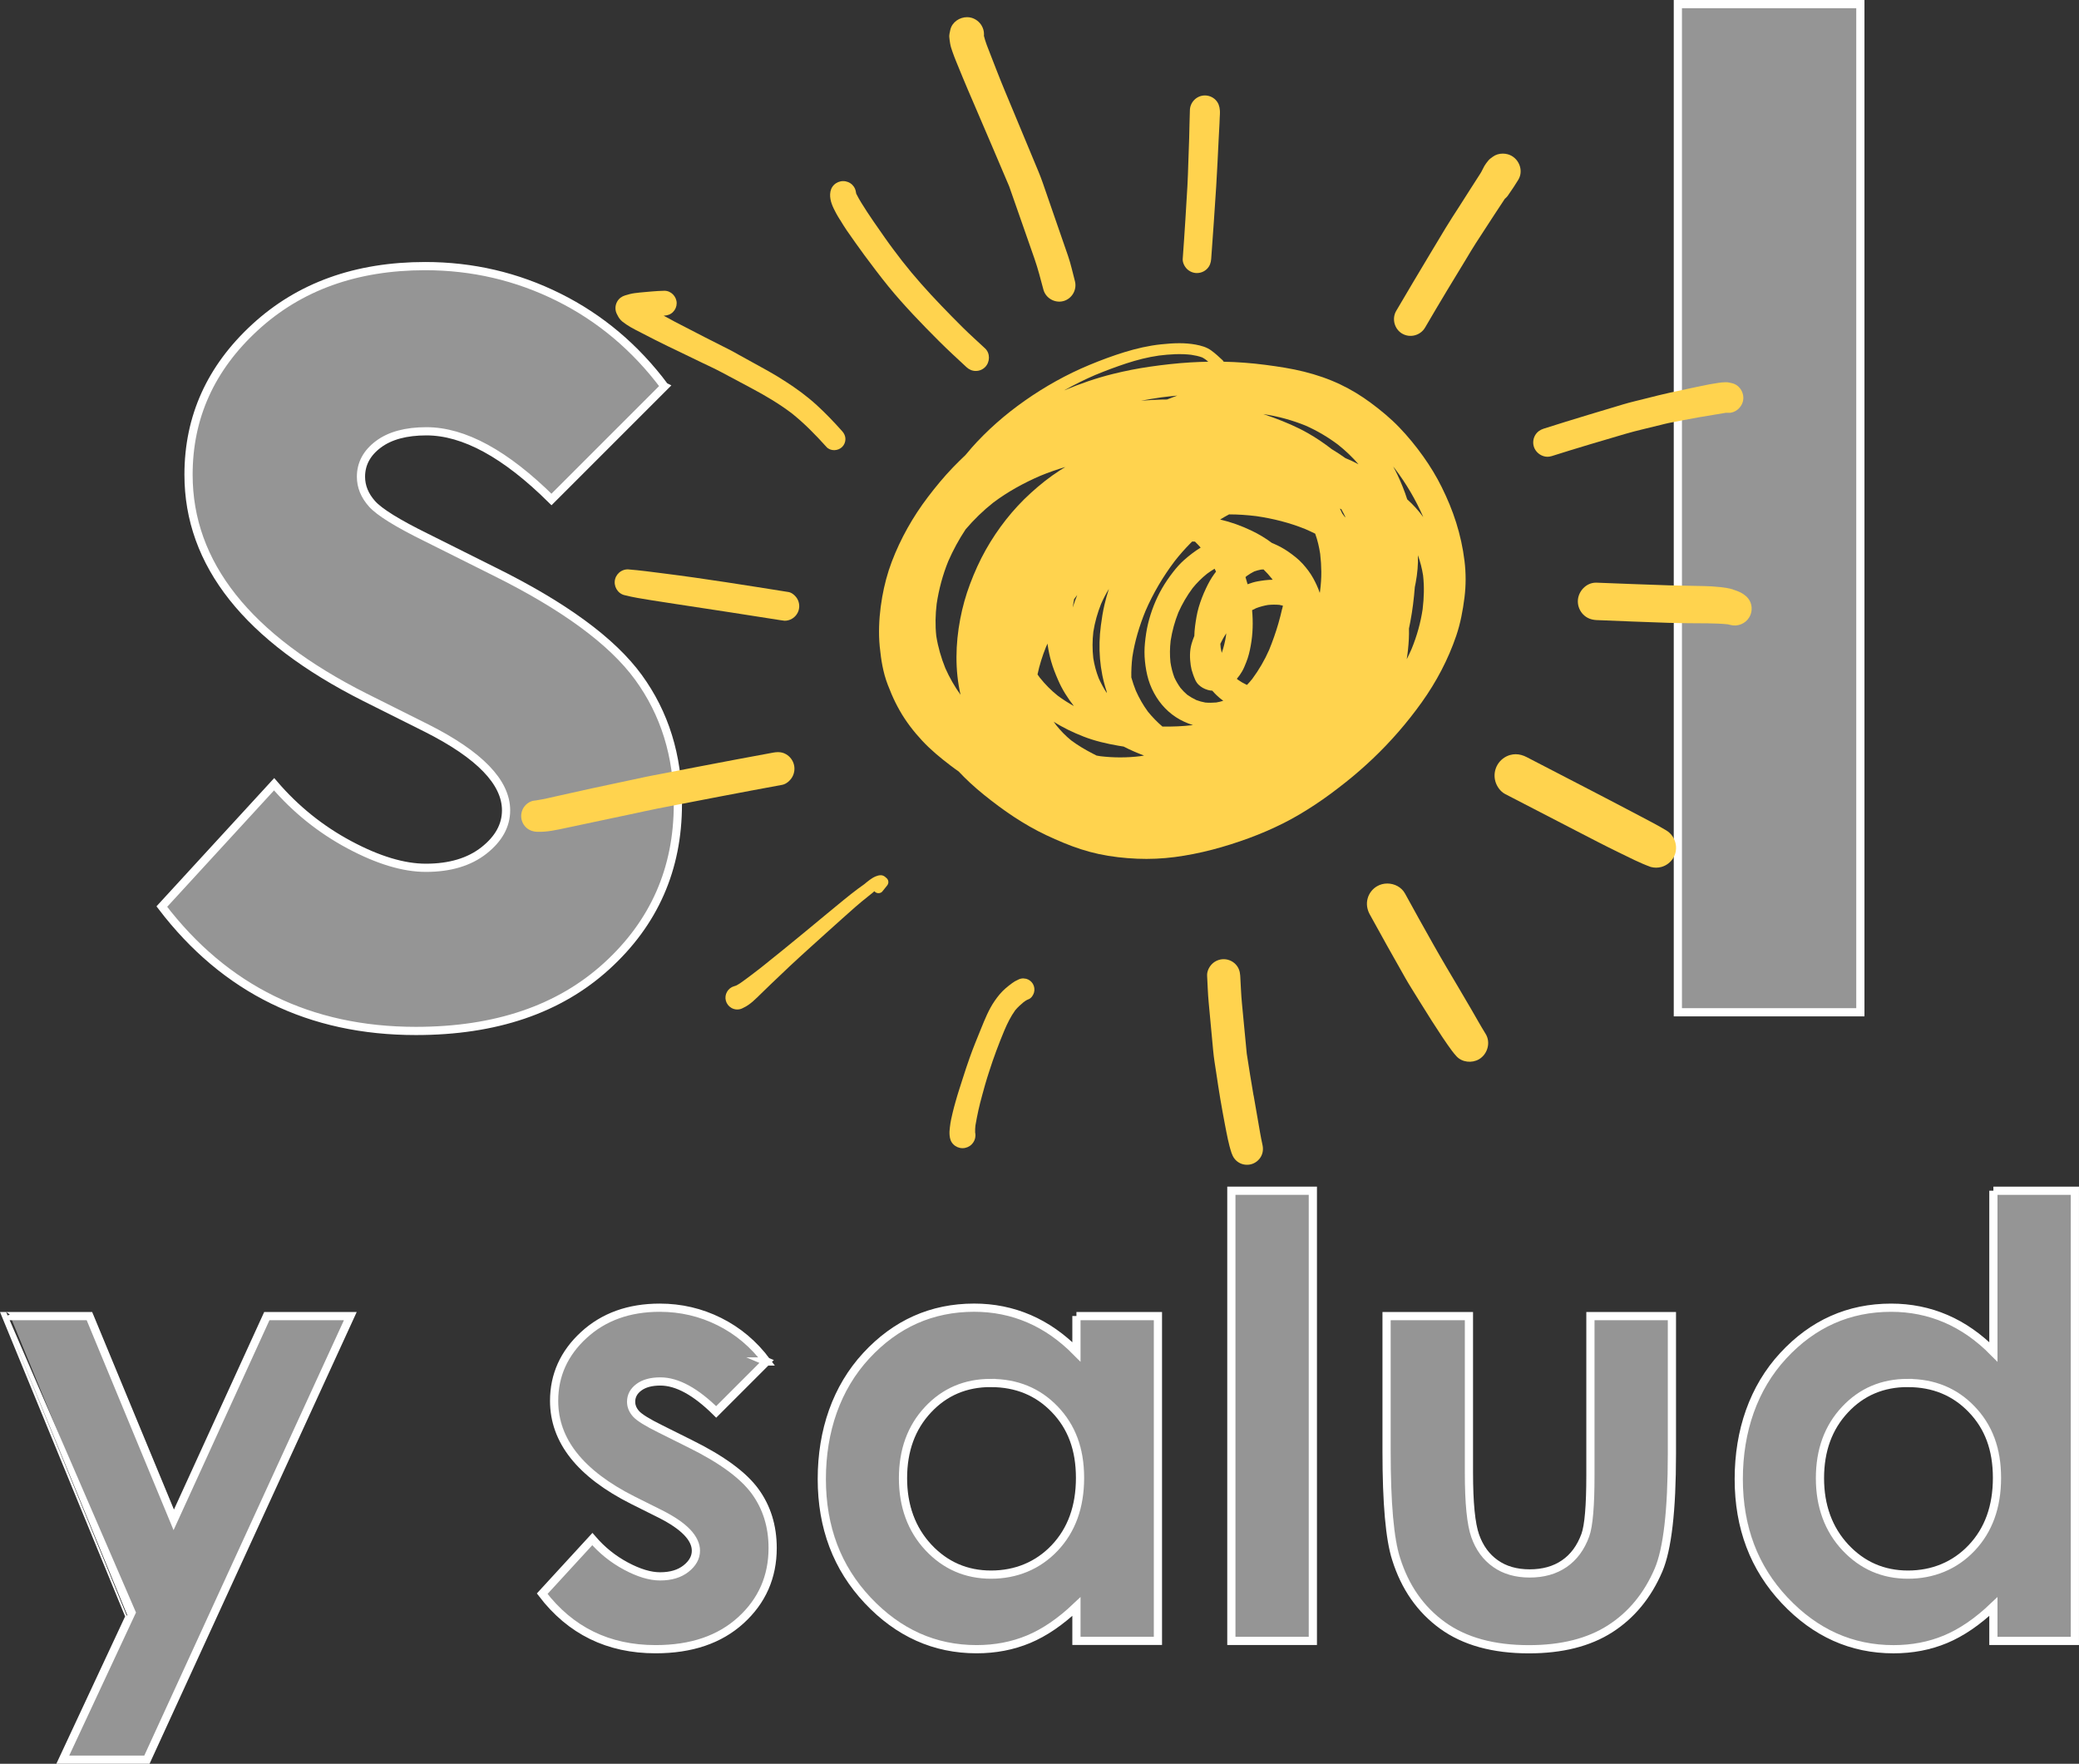 <?xml version="1.0" encoding="UTF-8"?> <svg xmlns="http://www.w3.org/2000/svg" id="Capa_1" viewBox="0 0 716.87 608.12"><rect x="0" y="0" width="716.87" height="608.12" fill="#333333" stroke="none"/><defs><style>.cls-1{fill:none;stroke:#fff;stroke-miterlimit:10;stroke-width:2.83px;}.cls-2{fill:#ffd34e;}.cls-3,.cls-4{fill:#fff;}.cls-5,.cls-4{opacity:.48;}.cls-4{isolation:isolate;}</style></defs><path class="cls-4" d="M230.06,132.75l-38.95,38.95c-15.83-15.68-30.19-23.51-43.11-23.51-7.07,0-12.6,1.5-16.59,4.49s-5.99,6.73-5.99,11.18c0,3.38,1.27,6.49,3.81,9.34,2.54,2.85,8.8,6.73,18.79,11.64l23.05,11.52c24.28,11.99,40.95,24.2,50.02,36.65,9.06,12.45,13.6,27.04,13.6,43.79,0,22.28-8.18,40.87-24.55,55.78-16.36,14.91-38.3,22.36-65.8,22.36-36.57,0-65.77-14.29-87.59-42.88l38.72-42.18c7.38,8.6,16.02,15.56,25.93,20.86,9.91,5.3,18.71,7.95,26.39,7.95,8.3,0,14.98-2,20.05-5.99s7.61-8.6,7.61-13.83c0-9.68-9.14-19.13-27.43-28.35l-21.21-10.61c-40.57-20.44-60.85-46.02-60.85-76.76,0-19.82,7.64-36.76,22.94-50.82,15.29-14.06,34.84-21.09,58.66-21.09,16.29,0,31.62,3.57,45.99,10.72,14.37,7.15,26.55,17.41,36.53,30.77l-.02.02Z"></path><path class="cls-4" d="M579.5.9h62.93v347.6h-62.93V.9Z"></path><g class="cls-5"><path class="cls-3" d="M3.27,453.13h28.72l29.08,70.26,32.1-70.26h28.79l-70.14,152.94h-29.01l23.02-49.32L3.27,453.13h0Z"></path><path class="cls-3" d="M265.5,468.78l-17.39,17.39c-7.06-7-13.48-10.5-19.24-10.5-3.16,0-5.62.67-7.41,2s-2.68,3-2.68,4.99c0,1.51.56,2.9,1.7,4.17s3.92,3,8.39,5.2l10.3,5.14c10.84,5.35,18.28,10.81,22.34,16.36,4.05,5.56,6.07,12.08,6.07,19.56,0,9.95-3.65,18.25-10.96,24.91-7.31,6.65-17.1,9.98-29.39,9.98-16.33,0-29.36-6.38-39.11-19.14l17.29-18.83c3.29,3.84,7.16,6.95,11.58,9.31,4.43,2.37,8.35,3.55,11.78,3.55,3.7,0,6.69-.89,8.95-2.68s3.4-3.84,3.4-6.17c0-4.32-4.08-8.54-12.25-12.66l-9.47-4.73c-18.12-9.12-27.17-20.55-27.17-34.27,0-8.85,3.41-16.42,10.24-22.7s15.56-9.42,26.19-9.42c7.27,0,14.11,1.59,20.53,4.79s11.85,7.77,16.32,13.74h-.03Z"></path><path class="cls-3" d="M372.33,453.13h28.1v111.98h-28.1v-11.84c-5.48,5.21-10.99,8.97-16.5,11.27-5.52,2.3-11.49,3.44-17.93,3.44-14.46,0-26.97-5.61-37.53-16.83-10.56-11.22-15.84-25.17-15.84-41.84s5.11-31.46,15.32-42.51c10.21-11.05,22.62-16.57,37.21-16.57,6.71,0,13.02,1.27,18.92,3.81s11.34,6.35,16.35,11.42v-12.35h0ZM342.79,476.19c-8.68,0-15.91,3.07-21.64,9.21-5.75,6.14-8.62,14.02-8.62,23.62s2.93,17.64,8.76,23.88c5.85,6.24,13.05,9.37,21.6,9.37s16.14-3.07,21.95-9.21c5.81-6.14,8.73-14.18,8.73-24.14s-2.91-17.64-8.73-23.67c-5.81-6.04-13.15-9.05-22.05-9.05h0Z"></path><path class="cls-3" d="M425.75,409.9h28.1v155.21h-28.1v-155.21Z"></path><path class="cls-3" d="M479.27,453.13h28.4v53.94c0,10.5.72,17.79,2.17,21.87,1.44,4.08,3.76,7.26,6.97,9.52,3.19,2.26,7.13,3.4,11.81,3.4s8.64-1.11,11.91-3.35,5.69-5.51,7.27-9.83c1.17-3.22,1.76-10.12,1.76-20.69v-54.86h28.1v47.45c0,19.56-1.55,32.94-4.63,40.14-3.77,8.78-9.33,15.52-16.68,20.23-7.34,4.7-16.68,7.05-27.99,7.05-12.29,0-22.22-2.74-29.8-8.23s-12.92-13.14-16-22.95c-2.19-6.79-3.29-19.14-3.29-37.05v-46.63Z"></path><path class="cls-3" d="M688.52,409.9h28.1v155.21h-28.1v-11.84c-5.48,5.21-10.99,8.97-16.5,11.27-5.51,2.3-11.49,3.44-17.93,3.44-14.46,0-26.97-5.61-37.53-16.83-10.56-11.22-15.84-25.17-15.84-41.84s5.11-31.46,15.32-42.51c10.21-11.05,22.62-16.57,37.21-16.57,6.71,0,13.02,1.27,18.92,3.81,5.89,2.54,11.34,6.35,16.35,11.42v-55.58h0ZM658.98,476.19c-8.68,0-15.91,3.07-21.64,9.21-5.75,6.14-8.62,14.02-8.62,23.62s2.93,17.64,8.76,23.88c5.85,6.24,13.05,9.37,21.6,9.37s16.14-3.07,21.95-9.21c5.81-6.14,8.73-14.18,8.73-24.14s-2.91-17.64-8.73-23.67c-5.81-6.04-13.15-9.05-22.05-9.05h0Z"></path></g><path class="cls-1" d="M229.11,133.26l-38.95,38.95c-15.83-15.68-30.19-23.51-43.11-23.51-7.07,0-12.6,1.5-16.59,4.49-3.99,2.99-5.99,6.73-5.99,11.18,0,3.38,1.27,6.49,3.81,9.34s8.8,6.73,18.79,11.64l23.05,11.52c24.28,11.99,40.95,24.2,50.02,36.65,9.06,12.45,13.6,27.04,13.6,43.79,0,22.28-8.18,40.87-24.55,55.78-16.36,14.91-38.3,22.36-65.8,22.36-36.57,0-65.77-14.29-87.59-42.88l38.72-42.18c7.38,8.6,16.02,15.56,25.93,20.86,9.91,5.3,18.71,7.95,26.39,7.95,8.3,0,14.98-2,20.05-5.99,5.07-4,7.61-8.6,7.61-13.83,0-9.68-9.14-19.13-27.43-28.35l-21.21-10.61c-40.57-20.44-60.85-46.02-60.85-76.76,0-19.82,7.64-36.76,22.94-50.82,15.29-14.06,34.84-21.09,58.66-21.09,16.29,0,31.62,3.57,45.99,10.72,14.37,7.15,26.55,17.41,36.53,30.77l-.02.02Z"></path><path class="cls-1" d="M578.55,1.41h62.93v347.6h-62.93V1.41Z"></path><path class="cls-1" d="M2.11,453.76h28.72l29.08,70.26,32.1-70.26h28.79l-70.14,152.94h-29.01l23.02-49.32S2.11,453.76,2.11,453.76Z"></path><path class="cls-1" d="M264.34,469.41l-17.39,17.39c-7.06-7-13.48-10.5-19.24-10.5-3.16,0-5.62.67-7.41,2s-2.68,3-2.68,4.99c0,1.51.56,2.9,1.7,4.17s3.92,3,8.39,5.2l10.3,5.14c10.84,5.35,18.28,10.81,22.34,16.36,4.05,5.56,6.07,12.08,6.07,19.56,0,9.95-3.65,18.25-10.96,24.91s-17.1,9.98-29.39,9.98c-16.33,0-29.36-6.38-39.11-19.14l17.29-18.83c3.29,3.84,7.16,6.95,11.58,9.31,4.43,2.37,8.35,3.55,11.78,3.55,3.7,0,6.69-.89,8.95-2.68s3.4-3.84,3.4-6.17c0-4.32-4.08-8.54-12.25-12.66l-9.47-4.73c-18.12-9.12-27.17-20.55-27.17-34.27,0-8.85,3.41-16.42,10.24-22.7,6.83-6.28,15.56-9.42,26.19-9.42,7.27,0,14.11,1.59,20.53,4.79,6.42,3.19,11.85,7.77,16.32,13.74h-.03Z"></path><path class="cls-1" d="M371.17,453.76h28.1v111.98h-28.1v-11.84c-5.48,5.21-10.99,8.97-16.5,11.27-5.52,2.3-11.49,3.44-17.93,3.44-14.46,0-26.97-5.61-37.53-16.83-10.56-11.22-15.84-25.17-15.84-41.84s5.11-31.46,15.32-42.51,22.62-16.57,37.21-16.57c6.71,0,13.02,1.27,18.92,3.81,5.9,2.54,11.34,6.35,16.35,11.42v-12.35h0ZM341.63,476.82c-8.68,0-15.91,3.07-21.64,9.21-5.75,6.14-8.62,14.02-8.62,23.62s2.93,17.64,8.76,23.88c5.85,6.24,13.05,9.37,21.6,9.37s16.14-3.07,21.95-9.21c5.81-6.14,8.73-14.18,8.73-24.14s-2.91-17.64-8.73-23.67c-5.81-6.04-13.15-9.05-22.05-9.05h0Z"></path><path class="cls-1" d="M424.59,410.54h28.1v155.21h-28.1v-155.21h0Z"></path><path class="cls-1" d="M478.11,453.76h28.4v53.94c0,10.5.72,17.79,2.17,21.87,1.44,4.08,3.76,7.26,6.97,9.52,3.19,2.26,7.13,3.4,11.81,3.4s8.64-1.11,11.91-3.35c3.27-2.23,5.69-5.51,7.27-9.83,1.17-3.22,1.76-10.12,1.76-20.69v-54.86h28.1v47.45c0,19.56-1.55,32.94-4.63,40.14-3.77,8.78-9.33,15.52-16.68,20.23-7.34,4.7-16.68,7.05-27.99,7.05-12.29,0-22.22-2.74-29.8-8.23-7.58-5.49-12.92-13.14-16-22.95-2.19-6.79-3.29-19.14-3.29-37.05v-46.63Z"></path><path class="cls-1" d="M687.35,410.54h28.1v155.21h-28.1v-11.84c-5.48,5.21-10.99,8.97-16.5,11.27s-11.49,3.44-17.93,3.44c-14.46,0-26.97-5.61-37.53-16.83-10.56-11.22-15.84-25.17-15.84-41.84s5.11-31.46,15.32-42.51c10.21-11.05,22.62-16.57,37.21-16.57,6.71,0,13.02,1.27,18.92,3.81,5.89,2.54,11.34,6.35,16.35,11.42v-55.58h0ZM657.81,476.82c-8.68,0-15.91,3.07-21.64,9.21-5.75,6.14-8.62,14.02-8.62,23.62s2.93,17.64,8.76,23.88c5.85,6.24,13.05,9.37,21.6,9.37s16.14-3.07,21.95-9.21c5.81-6.14,8.73-14.18,8.73-24.14s-2.91-17.64-8.73-23.67c-5.81-6.04-13.15-9.05-22.05-9.05h0Z"></path><path class="cls-2" d="M334.84,154.62c-.66.74-1.3,1.5-1.93,2.27-1.48,1.4-2.93,2.83-4.35,4.3-3.07,3.19-5.88,6.6-8.56,10.12-5.2,6.82-9.46,14.36-12.51,22.38-1.49,3.92-2.56,8.01-3.29,12.13-.79,4.47-1.19,9-1.08,13.54.06,2.38.32,4.74.64,7.1.29,2.16.71,4.28,1.28,6.38.61,2.2,1.47,4.32,2.36,6.42.83,1.96,1.78,3.87,2.83,5.72,2.14,3.77,4.82,7.25,7.77,10.41,2.96,3.18,6.31,5.93,9.75,8.55.91.7,1.84,1.37,2.78,2.02,1.29,1.37,2.63,2.7,4.02,3.99,3.12,2.89,6.48,5.53,9.89,8.07,3.38,2.51,6.9,4.83,10.55,6.92,3.79,2.18,7.76,3.99,11.8,5.67,3.91,1.62,7.93,2.95,12.07,3.84,4.36.94,8.85,1.43,13.3,1.62,4.3.18,8.62-.02,12.89-.57,8.71-1.13,17.28-3.48,25.52-6.5,4.11-1.51,8.15-3.25,12.06-5.22,3.72-1.87,7.29-4.02,10.77-6.31,3.65-2.4,7.14-5.02,10.56-7.73,3.26-2.58,6.4-5.33,9.42-8.19,6.21-5.9,11.85-12.41,16.83-19.37,5.03-7.03,9.14-14.8,11.92-22.98,1.45-4.27,2.27-8.69,2.84-13.16.53-4.21.53-8.45.01-12.67-.55-4.5-1.52-8.9-2.88-13.22-1.32-4.19-3.02-8.26-4.97-12.19-1.81-3.67-3.95-7.17-6.32-10.51-2.53-3.56-5.3-6.96-8.33-10.11-3.02-3.14-6.38-5.9-9.87-8.49-3.28-2.43-6.78-4.56-10.47-6.31-3.99-1.9-8.18-3.32-12.46-4.39-4.38-1.1-8.84-1.76-13.31-2.35-4.8-.63-9.62-.99-14.44-1.09-.09-.19-.21-.37-.38-.53-1.24-1.16-2.51-2.34-3.89-3.34-1.59-1.16-3.45-1.67-5.37-2.03-1.86-.34-3.75-.48-5.63-.48-2.11,0-4.23.17-6.32.39-4.28.45-8.45,1.42-12.57,2.68-4.12,1.27-8.19,2.79-12.17,4.44-7.82,3.25-15.27,7.42-22.2,12.28-6.77,4.74-13.09,10.28-18.57,16.48ZM490.57,209.9c-.7,4.74-1.99,9.34-3.8,13.77-.53,1.23-1.1,2.44-1.71,3.62.37-2.31.61-4.64.73-6.97.06-1.2.07-2.41.04-3.62.17-.77.33-1.55.47-2.33.75-3.94,1.24-7.95,1.55-11.95.11-.5.21-1,.3-1.51.58-3.13.89-6.31.76-9.48.82,2.26,1.42,4.58,1.79,6.97.43,3.82.32,7.67-.14,11.49ZM481.06,161.69c3.85,5.1,7.09,10.59,9.64,16.45.02.04.03.08.05.13-1.62-2.22-3.46-4.27-5.52-6.1-.92-2.89-2.07-5.71-3.36-8.45-.46-.97-.95-1.93-1.48-2.86.22.28.45.55.67.83ZM358.58,233.7c-.28-.38-.56-.77-.83-1.16.68-3.21,1.66-6.34,2.89-9.39.18-.42.37-.84.56-1.25.02.19.05.37.07.56.26,1.88.66,3.72,1.18,5.55.62,2.2,1.47,4.32,2.38,6.41,1.4,3.26,3.28,6.24,5.46,9.01-1.94-1.07-3.81-2.27-5.59-3.59-2.27-1.82-4.3-3.87-6.11-6.14ZM369.89,209.45c.01-.1.02-.2.04-.3.13-.86.27-1.72.43-2.57.31-.42.63-.85.95-1.26.05-.06.09-.12.14-.18-.58,1.42-1.1,2.86-1.56,4.31ZM393.08,260.73c-4.52.54-9.1.54-13.63,0-.45-.07-.89-.15-1.34-.23-.47-.24-.93-.47-1.39-.71-2.56-1.32-5.04-2.79-7.35-4.51-1.92-1.55-3.62-3.31-5.16-5.23-.3-.4-.59-.81-.88-1.22,3.21,2.06,6.69,3.71,10.24,5.1,3.88,1.53,7.99,2.47,12.09,3.18.6.1,1.19.2,1.79.29,1.15.59,2.32,1.15,3.51,1.67,1.16.51,2.34.98,3.52,1.43-.47.08-.94.16-1.4.23ZM381.55,238.27c.03.23.06.46.09.69-1.05-1.62-1.97-3.31-2.77-5.07-.89-2.26-1.51-4.58-1.89-6.97-.34-3.02-.33-6.06.02-9.08.52-3.31,1.43-6.52,2.67-9.63.79-1.78,1.69-3.51,2.69-5.17-.58,1.78-1.08,3.58-1.51,5.4-.57,2.4-.94,4.83-1.26,7.28-.99,7.52-.44,15.35,1.96,22.56ZM400.82,250.5c-1.81-1.55-3.47-3.26-4.98-5.11-1.65-2.24-3.02-4.65-4.16-7.19-.61-1.52-1.14-3.07-1.58-4.64-.05-2.34.08-4.69.35-7.01.83-5.48,2.45-10.82,4.55-15.94,2.66-6.14,6.09-11.92,10.13-17.25,1.65-2.09,3.4-4.09,5.27-5.98.22-.23.45-.45.68-.67.32,0,.64.01.96.02.68.67,1.34,1.36,1.97,2.07-2.04,1.24-3.94,2.72-5.72,4.29-1.41,1.25-2.65,2.67-3.81,4.16-1.4,1.81-2.68,3.67-3.82,5.65-2.18,3.79-3.78,7.94-4.81,12.19-.52,2.15-.83,4.35-1.05,6.54-.22,2.13-.22,4.27,0,6.39.22,2.13.58,4.23,1.19,6.28.63,2.13,1.59,4.19,2.77,6.07,2.28,3.64,5.52,6.59,9.43,8.4,1.03.48,2.09.89,3.17,1.23-3.51.41-7.03.56-10.55.5ZM393.34,138.19c2.37-.46,4.75-.85,7.13-1.19,1.83-.23,3.66-.44,5.5-.61-.36.13-.72.26-1.07.39-.84.31-1.67.63-2.5.96-.58,0-1.16,0-1.74.02-2.45.05-4.89.2-7.32.42ZM422.73,219.26c-.31,1.98-.78,3.95-1.46,5.84-.14-.58-.26-1.16-.36-1.75-.05-.46-.09-.92-.12-1.38.59-1.25,1.27-2.46,2.03-3.62-.03.3-.06.6-.09.91ZM442.11,209.86c-.39,1.73-.83,3.44-1.32,5.14-.89,3.07-1.97,6.12-3.18,9.08-1.55,3.53-3.52,6.9-5.81,9.99-.58.72-1.18,1.41-1.81,2.07-.09-.03-.18-.06-.26-.1-1.03-.49-2-1.05-2.92-1.71-.11-.09-.22-.19-.33-.29.68-.78,1.28-1.65,1.8-2.54.58-.98.99-2.07,1.42-3.12.76-1.86,1.23-3.85,1.58-5.82.74-4.02.83-8.12.46-12.19.47-.25.94-.48,1.43-.7,1.32-.5,2.66-.85,4.05-1.09,1.31-.13,2.62-.15,3.94-.03.4.08.79.17,1.19.27,0,.03,0,.06,0,.09-.07.31-.14.63-.21.94ZM429.47,198.96c.16-.13.31-.27.47-.4.81-.58,1.65-1.1,2.54-1.54.77-.28,1.55-.48,2.35-.64.28-.03.57-.04.85-.05,1.01.98,1.96,2.03,2.84,3.13.1.14.21.29.31.43-1.74,0-3.48.25-5.18.55-1.18.21-2.33.57-3.46,1-.22-.83-.46-1.66-.73-2.48ZM463.67,178.17c-.27-.37-.54-.74-.82-1.1-.26-.57-.54-1.14-.83-1.7.16.06.31.11.47.17.52.91,1,1.85,1.46,2.8-.09-.06-.18-.11-.27-.17ZM435.66,142.78c4.99.74,9.88,2.07,14.55,3.97,3.96,1.75,7.67,3.95,11.13,6.54,2.57,2.04,4.96,4.29,7.09,6.78-.02-.01-.04-.02-.06-.03-1.44-.78-2.92-1.46-4.44-2.08-1.54-1.1-3.11-2.13-4.73-3.1-2.58-2.01-5.31-3.86-8.15-5.48-3.81-2.18-7.91-3.9-12.03-5.42-1.12-.41-2.25-.81-3.39-1.18,0,0,0,0,0,0ZM423.83,177.35c3.12,0,6.23.22,9.34.6,5.8.84,11.49,2.27,16.93,4.47,1.14.5,2.28,1.02,3.4,1.58.82,2.26,1.36,4.61,1.72,6.99.24,2.04.37,4.09.39,6.14.02,2.2-.15,4.39-.42,6.57-.04.24-.07.48-.11.72-.58-1.74-1.37-3.43-2.25-5.03-.98-1.79-2.25-3.45-3.61-4.96-1.48-1.65-3.28-3.02-5.09-4.28-1.54-1.07-3.2-1.94-4.92-2.69-.22-.09-.43-.18-.65-.27-2.19-1.65-4.55-3.06-7.03-4.24-3.45-1.65-7.07-2.96-10.8-3.83,1.01-.63,2.04-1.22,3.09-1.78ZM418.81,196.08c.17.33.33.67.49,1.01-.21.28-.42.55-.62.83-1.13,1.54-2.04,3.24-2.85,4.96-.99,2.09-1.84,4.26-2.49,6.48-.63,2.13-.96,4.32-1.26,6.51-.15,1.13-.23,2.27-.26,3.4-.37.89-.69,1.8-.95,2.71-.7,2.42-.64,4.94-.29,7.4.14,1.01.39,1.98.74,2.94.48,1.31.92,2.75,1.96,3.75.95.91,1.93,1.43,3.19,1.81.51.15,1.02.23,1.55.26.46.54.96,1.05,1.46,1.54.72.7,1.5,1.35,2.32,1.94-.79.25-1.59.44-2.41.58-1.27.12-2.53.13-3.79.02-1.06-.19-2.08-.47-3.09-.85-1.1-.52-2.13-1.12-3.12-1.82-.86-.73-1.64-1.53-2.35-2.39-.8-1.12-1.5-2.3-2.08-3.54-.65-1.71-1.09-3.47-1.37-5.28-.26-2.49-.22-4.96.07-7.45.52-3.34,1.41-6.58,2.66-9.72,1.32-2.97,2.97-5.79,4.91-8.4,1.48-1.83,3.13-3.46,4.96-4.94.86-.63,1.74-1.22,2.65-1.76ZM377.85,129.21c3.44-1.43,6.94-2.73,10.48-3.9,3.69-1.21,7.45-2.17,11.3-2.72,3.67-.45,7.4-.7,11.08-.27,1.29.19,2.58.46,3.81.91.43.22.83.47,1.23.76.3.24.59.48.88.72-2.06.04-4.12.12-6.18.24-4.66.28-9.3.81-13.91,1.47-4.31.62-8.57,1.46-12.79,2.51-5.75,1.43-11.39,3.37-16.85,5.69,3.55-2.01,7.22-3.82,10.97-5.43ZM367.35,161.01c-.64.38-1.28.78-1.91,1.18-3.56,2.29-6.9,4.96-10.02,7.8-6.17,5.6-11.39,12.29-15.48,19.53-2.14,3.79-3.93,7.78-5.46,11.85-1.48,3.92-2.61,7.98-3.39,12.1-1.63,8.56-1.83,17.56.12,26.08-2.07-2.88-3.82-5.95-5.26-9.21-1.43-3.55-2.5-7.24-3.1-11.02-.41-3.71-.31-7.43.13-11.13.76-5.04,2.08-9.96,3.99-14.68,1.68-3.83,3.68-7.53,6-11.02,2.87-3.36,6.05-6.46,9.52-9.2,5.01-3.76,10.52-6.78,16.26-9.26,2.82-1.16,5.7-2.16,8.61-3.02Z"></path><path class="cls-2" d="M412.73,94.14c1.3,0,2.56-.52,3.47-1.44.97-.97,1.34-2.13,1.44-3.47.63-8.31,1.17-16.63,1.72-24.94.35-5.35.56-10.71.84-16.07.1-1.9.2-3.8.3-5.7.03-.6.05-1.2.07-1.8.04-.88.13-1.77.06-2.65-.11-1.41-.49-2.63-1.51-3.65-.96-.96-2.29-1.51-3.66-1.51-2.82,0-5.16,2.35-5.17,5.17-.12,3.21-.16,6.43-.25,9.65-.08,2.79-.19,5.57-.29,8.36-.1,2.66-.15,5.32-.31,7.97-.23,3.83-.46,7.65-.69,11.48-.28,4.57-.6,9.13-.93,13.7-.09,1.25.58,2.61,1.44,3.47.92.92,2.17,1.44,3.47,1.44Z"></path><path class="cls-2" d="M483.5,115.03c2.71,1.59,6.28.64,7.87-2.06,2.53-4.3,5.04-8.61,7.63-12.88,2.18-3.6,4.37-7.2,6.55-10.79,1.11-1.82,2.17-3.68,3.34-5.46,2.1-3.22,4.19-6.44,6.28-9.66.92-1.41,1.85-2.81,2.78-4.22.31-.47.62-.94.93-1.41.56-.45,1.02-.99,1.4-1.62,1.13-1.61,2.22-3.25,3.24-4.93,2.04-3.33.08-7.77-3.58-8.8-.56-.16-1.15-.24-1.75-.24-1.23,0-2.47.35-3.46,1.09-.69.51-1.14.79-1.61,1.39-.49.63-.91,1.13-1.29,1.79-.49.84-.84,1.75-1.37,2.57-1.04,1.62-2.08,3.24-3.12,4.86-1.43,2.23-2.85,4.47-4.28,6.71-1.55,2.43-3.15,4.83-4.63,7.3-1.68,2.8-3.36,5.59-5.04,8.38-4.02,6.69-8,13.39-11.95,20.12-1.59,2.7-.64,6.29,2.06,7.87Z"></path><path class="cls-2" d="M534.91,157.3c4.46-1.4,8.91-2.8,13.39-4.12,4-1.18,8-2.37,12.01-3.55,2.06-.61,4.12-1.13,6.21-1.64,2.08-.51,4.17-1.01,6.25-1.52.89-.22,1.78-.46,2.68-.64,3.45-.67,6.89-1.37,10.36-1.96,3.07-.51,6.14-1.04,9.22-1.54.31-.01.61-.01.92,0,2.28.13,4.41-1.68,5-3.81.74-2.68-.88-5.68-3.62-6.38-.69-.18-1.49-.36-2.18-.36-.01,0-.03,0-.04,0-.49,0-.97.04-1.46.08-.69.06-1.39.19-2.08.3-.69.11-1.39.21-2.08.34-1.37.27-2.74.54-4.11.83-3.2.66-6.38,1.35-9.57,2.05-2.71.6-5.39,1.27-8.09,1.96-2.67.68-5.37,1.28-8.01,2.07-4.06,1.22-8.13,2.44-12.19,3.66-5.09,1.53-10.16,3.12-15.23,4.72-1.24.39-2.28,1.13-2.94,2.26-.67,1.14-.85,2.52-.5,3.79.69,2.52,3.49,4.24,6.06,3.44Z"></path><path class="cls-2" d="M597.56,203.23c-1.37-.43-2.86-.64-4.28-.8-1.92-.22-3.88-.33-5.81-.37-1.36-.03-2.71-.05-4.07-.08-2.56-.05-5.11-.08-7.66-.16-8.42-.29-16.83-.58-25.24-.93-.08,0-.16,0-.23,0-3.41,0-6.21,3.12-6.21,6.45,0,1.7.69,3.35,1.89,4.56,1.25,1.25,2.82,1.81,4.56,1.89,8.27.36,16.54.66,24.81.95,2.34.08,4.68.09,7.02.13,4.47.06,8.97-.07,13.42.38.29.06.58.13.87.21,2.52.69,5.26-.42,6.57-2.68.79-1.34,1-2.98.59-4.48-.42-1.53-1.39-2.61-2.68-3.48-1.07-.72-2.31-1.16-3.54-1.55Z"></path><path class="cls-2" d="M520.76,260.29c-1.84.51-3.44,1.74-4.41,3.39-1,1.71-1.27,3.78-.74,5.68.49,1.77,1.74,3.55,3.39,4.41,8.32,4.31,16.64,8.61,24.96,12.91,4.73,2.44,9.45,4.91,14.24,7.23,3.62,1.75,7.23,3.64,11.01,5,1.22.33,2.45.33,3.67,0,1.73-.48,3.22-1.63,4.13-3.17,1.91-3.27.75-7.52-2.48-9.45-2.8-1.68-5.71-3.16-8.59-4.7-2.76-1.48-5.55-2.92-8.32-4.37-5.63-2.96-11.29-5.87-16.94-8.8-4.75-2.46-9.5-4.92-14.25-7.38-1.22-.63-2.49-1-3.8-1-.62,0-1.25.08-1.88.26Z"></path><path class="cls-2" d="M488.99,344.45c1.52,2.47,3.06,4.93,4.62,7.38,1.23,1.93,2.48,3.85,3.75,5.76.58.87,1.17,1.73,1.77,2.59.97,1.38,1.96,2.79,3.11,4.03,1.94,2.09,5.33,2.41,7.74,1,2.95-1.73,4.12-5.77,2.29-8.74-1.71-2.76-3.29-5.61-4.92-8.42-1.39-2.38-2.78-4.77-4.19-7.14-3-5.05-6-10.09-8.88-15.2-3.3-5.85-6.58-11.72-9.8-17.62-1.23-2.25-3.67-3.47-6.12-3.47-1.23,0-2.45.3-3.54.94-1.58.92-2.76,2.45-3.24,4.22-.51,1.87-.2,3.76.71,5.44,4.03,7.39,8.17,14.71,12.32,22.04,1.38,2.44,2.93,4.8,4.39,7.2Z"></path><path class="cls-2" d="M432.24,377.69c-.84-4.8-1.59-9.62-2.34-14.43-.35-3.65-.7-7.29-1.05-10.94-.2-2.1-.4-4.2-.6-6.3-.31-3.19-.41-6.39-.6-9.59-.09-1.55-.56-2.93-1.67-4.04-1.07-1.07-2.53-1.68-4.04-1.68s-2.98.61-4.04,1.68c-1.02,1.02-1.76,2.57-1.67,4.04.17,3.02.25,6.05.53,9.06.13,1.43.27,2.87.4,4.31.38,4.08.76,8.16,1.14,12.24.24,2.64.67,5.25,1.08,7.87.47,3.01.88,6.04,1.41,9.05.53,2.96,1.02,5.93,1.61,8.89.64,3.24,1.21,6.55,2.26,9.69.47,1.39,1.25,2.54,2.54,3.3,1.27.75,2.83.95,4.25.56,1.38-.38,2.57-1.3,3.3-2.54.77-1.33.89-2.78.55-4.25-.61-2.74-1.05-5.52-1.53-8.28-.5-2.87-1-5.75-1.5-8.62Z"></path><path class="cls-2" d="M337.35,382.86c.39-1.76.84-3.48,1.31-5.21.32-1.17.64-2.34.97-3.51.43-1.56.94-3.1,1.43-4.65,1.54-4.86,3.34-9.62,5.3-14.33,1.03-2.39,2.18-4.73,3.7-6.84.85-1.01,1.8-1.91,2.83-2.75.27-.19.53-.38.8-.57.33-.23.73-.37,1.1-.53.86-.38,1.52-1.42,1.76-2.29.27-.99.13-2.07-.39-2.95-.5-.86-1.33-1.49-2.29-1.76-.34-.04-.68-.09-1.02-.14-.69,0-1.33.18-1.93.52-.69.3-1.27.64-1.88,1.08-.79.57-1.55,1.18-2.29,1.81-1.46,1.25-2.67,2.75-3.76,4.33-2.05,2.95-3.4,6.37-4.75,9.68-1.3,3.22-2.64,6.42-3.8,9.7-.89,2.5-1.73,5.02-2.53,7.56-.83,2.61-1.7,5.21-2.43,7.86-.35,1.27-.72,2.54-1.01,3.83-.17.75-.34,1.5-.51,2.25-.2.89-.31,1.82-.43,2.73-.12.92-.18,1.8-.1,2.73.1,1.22.42,2.27,1.31,3.15.83.83,1.98,1.31,3.15,1.31s2.32-.47,3.15-1.31c.55-.56.94-1.21,1.15-1.97.19-.73.21-1.45.05-2.18-.04-.81.02-1.61.11-2.41.3-1.72.62-3.42,1-5.13Z"></path><path class="cls-2" d="M252.16,347.49c.64.37,1.32.56,2.06.56.74,0,1.42-.19,2.06-.56,2.48-1.13,4.41-3.23,6.35-5.1,1.08-1.04,2.15-2.08,3.22-3.12,2.15-2.07,4.32-4.11,6.49-6.17,2.33-2.2,4.72-4.33,7.09-6.5,1.88-1.73,3.8-3.43,5.7-5.14,1.77-1.59,3.53-3.17,5.3-4.76,2.9-2.6,5.81-5.23,8.89-7.63.57-.43,1.12-.87,1.65-1.33.18-.16.35-.31.53-.47.04.05.09.1.13.15.34.34.8.53,1.28.53.43,0,1-.18,1.28-.53.53-.66,1.06-1.31,1.59-1.97.32-.4.54-.77.54-1.31,0-.48-.19-.98-.54-1.31-.45-.42-.88-.82-1.49-.99-.2-.06-.41-.08-.63-.08-.59,0-1.2.18-1.72.4-1.51.63-2.73,1.73-3.99,2.74-.68.51-1.39.99-2.08,1.5-.83.61-1.63,1.24-2.44,1.87-1.73,1.35-3.41,2.76-5.11,4.15-1.04.85-2.07,1.7-3.11,2.56-2.74,2.26-5.47,4.53-8.21,6.79-4.69,3.88-9.42,7.7-14.17,11.5-.15.12-.3.24-.45.36-1.16.89-2.31,1.78-3.47,2.66-.67.52-1.36,1.01-2.04,1.52-.98.73-1.97,1.45-3.06,2.01-.22.07-.44.14-.67.21-2.14.6-3.45,2.87-2.85,5.02.28,1.02.96,1.91,1.88,2.44Z"></path><path class="cls-2" d="M226.37,278.84c14.44-2.79,28.87-5.59,43.33-8.24,1.41-.26,2.75-1.45,3.45-2.65.78-1.33.99-2.95.58-4.44-.4-1.44-1.36-2.69-2.65-3.45-.92-.54-1.85-.74-2.81-.74-.53,0-1.07.06-1.63.16-8.61,1.58-17.21,3.19-25.8,4.85-4.18.81-8.36,1.61-12.54,2.42-1.74.34-3.49.64-5.23,1.01-6.32,1.34-12.63,2.69-18.95,4.04-2.25.48-4.5,1-6.75,1.5-1.63.36-3.26.73-4.9,1.09-2.5.56-4.98,1.16-7.51,1.55-.42.06-.84.11-1.26.17-.92.26-1.72.72-2.4,1.4-1.01,1.01-1.59,2.41-1.59,3.84s.58,2.83,1.59,3.84,2.38,1.53,3.84,1.59c3.43.15,6.9-.66,10.25-1.37,1.76-.38,3.52-.75,5.28-1.12,2.34-.5,4.68-.99,7.02-1.49,3.88-.82,7.75-1.64,11.63-2.46,2.35-.5,4.7-1.04,7.05-1.49Z"></path><path class="cls-2" d="M215.27,205.18c3.02.78,6.12,1.25,9.2,1.75,2.84.46,5.68.9,8.52,1.32,6.36.95,12.72,1.93,19.07,2.91,5.72.88,11.44,1.78,17.15,2.68.45.06.89.12,1.34.18.91,0,1.76-.23,2.54-.69,1.13-.66,1.97-1.75,2.32-3.01.36-1.3.17-2.72-.51-3.88-.6-1.02-1.79-2.12-3.01-2.32-14.32-2.27-28.65-4.6-43.04-6.41-4.12-.52-8.23-1.09-12.38-1.41-.82,0-1.58.21-2.28.62-1.01.59-1.77,1.57-2.08,2.7-.65,2.35.77,4.95,3.16,5.56Z"></path><path class="cls-2" d="M214.64,110.91c.88.7,1.78,1.26,2.73,1.84,1.2.72,2.46,1.32,3.7,1.96,1.66.85,3.31,1.71,4.97,2.56,2.79,1.43,5.64,2.75,8.46,4.12,2.47,1.2,4.93,2.38,7.4,3.58,2.24,1.08,4.52,2.11,6.71,3.28,3.49,1.86,6.98,3.72,10.47,5.58,4.79,2.55,9.51,5.33,13.84,8.6,4.4,3.49,8.3,7.49,12.05,11.66,1.4,1.56,4.01,1.42,5.43,0,.72-.72,1.12-1.7,1.12-2.71s-.43-1.94-1.12-2.71c-2.81-3.14-5.7-6.19-8.82-9.03-3.28-2.99-6.85-5.61-10.58-8.01-2.01-1.3-4.05-2.57-6.15-3.73-1.59-.88-3.17-1.75-4.76-2.63-1.88-1.03-3.75-2.07-5.62-3.1-.86-.47-1.7-.98-2.58-1.42-3.03-1.51-6.04-3.06-9.06-4.59-3.39-1.72-6.76-3.47-10.13-5.23-1.3-.68-2.58-1.38-3.86-2.09.07,0,.13-.01.2-.01,1.17-.08,2.19-.41,3.03-1.26.8-.8,1.26-1.9,1.26-3.03,0-2.26-1.9-4.29-4.2-4.29-.03,0-.06,0-.09,0-1.43.03-2.87.12-4.29.24-.76.07-1.52.14-2.28.2-1.25.11-2.48.22-3.73.39-1.1.15-2.13.45-3.19.77-1.14.34-2.11,1.05-2.71,2.09-.41.71-.62,1.47-.62,2.29,0,.82.21,1.58.62,2.29.43.93,1,1.75,1.81,2.4Z"></path><path class="cls-2" d="M289.66,75.78c.76,1.21,1.48,2.48,2.31,3.65,2.04,2.89,4.04,5.81,6.15,8.64,2.69,3.62,5.41,7.23,8.25,10.73,2.71,3.33,5.58,6.52,8.51,9.66,2.94,3.14,5.96,6.21,9,9.25,3.04,3.04,6.22,5.93,9.36,8.86.89.83,1.98,1.33,3.22,1.33s2.37-.48,3.22-1.33c1.71-1.71,1.81-4.74,0-6.44-2.51-2.35-5.08-4.63-7.53-7.05-2.57-2.54-5.1-5.12-7.6-7.73-4.71-4.91-9.26-9.97-13.45-15.33-2.09-2.72-4.18-5.46-6.14-8.28-1.26-1.8-2.51-3.61-3.77-5.41-.76-1.09-1.5-2.19-2.22-3.31-1.3-2.04-2.64-4.04-3.71-6.21-.02-.07-.04-.15-.06-.22-.13-1.09-.47-2.03-1.28-2.84-.84-.84-1.99-1.31-3.18-1.31s-2.34.48-3.18,1.31c-.87.87-1.26,1.97-1.32,3.18-.11,2.34.94,4.47,2.01,6.49.43.82.91,1.59,1.4,2.37Z"></path><path class="cls-2" d="M327.64,15.07c.13.89.44,1.77.73,2.62.4,1.18.86,2.35,1.33,3.51.73,1.79,1.46,3.57,2.2,5.36,1.2,2.93,2.46,5.82,3.71,8.73,2.32,5.36,4.61,10.73,6.9,16.11,1.82,4.28,3.65,8.57,5.47,12.85,1.8,5.2,3.64,10.39,5.45,15.58,1.1,3.14,2.19,6.27,3.29,9.41,1.22,3.49,2.1,7.06,3.07,10.63.8,2.96,3.97,4.74,6.92,3.93,2.96-.82,4.73-3.96,3.93-6.92-.78-2.9-1.4-5.88-2.39-8.73-.33-.95-.66-1.91-.99-2.86-1.33-3.85-2.67-7.7-4-11.55-1.24-3.58-2.47-7.15-3.71-10.73-.45-1.29-.93-2.54-1.45-3.8-2.87-6.91-5.74-13.81-8.62-20.72-1.98-4.74-3.99-9.48-5.85-14.28-.7-1.82-1.41-3.63-2.12-5.45-.81-2.1-1.72-4.22-2.24-6.42,0-.17.01-.34.03-.52,0-1.07-.27-2.06-.81-2.98-.77-1.32-2.06-2.31-3.53-2.72-.49-.14-1-.2-1.5-.2-2.59,0-5.16,1.7-5.77,4.33-.16.7-.41,1.78-.37,2.39.06.81.19,1.62.31,2.43Z"></path></svg> 